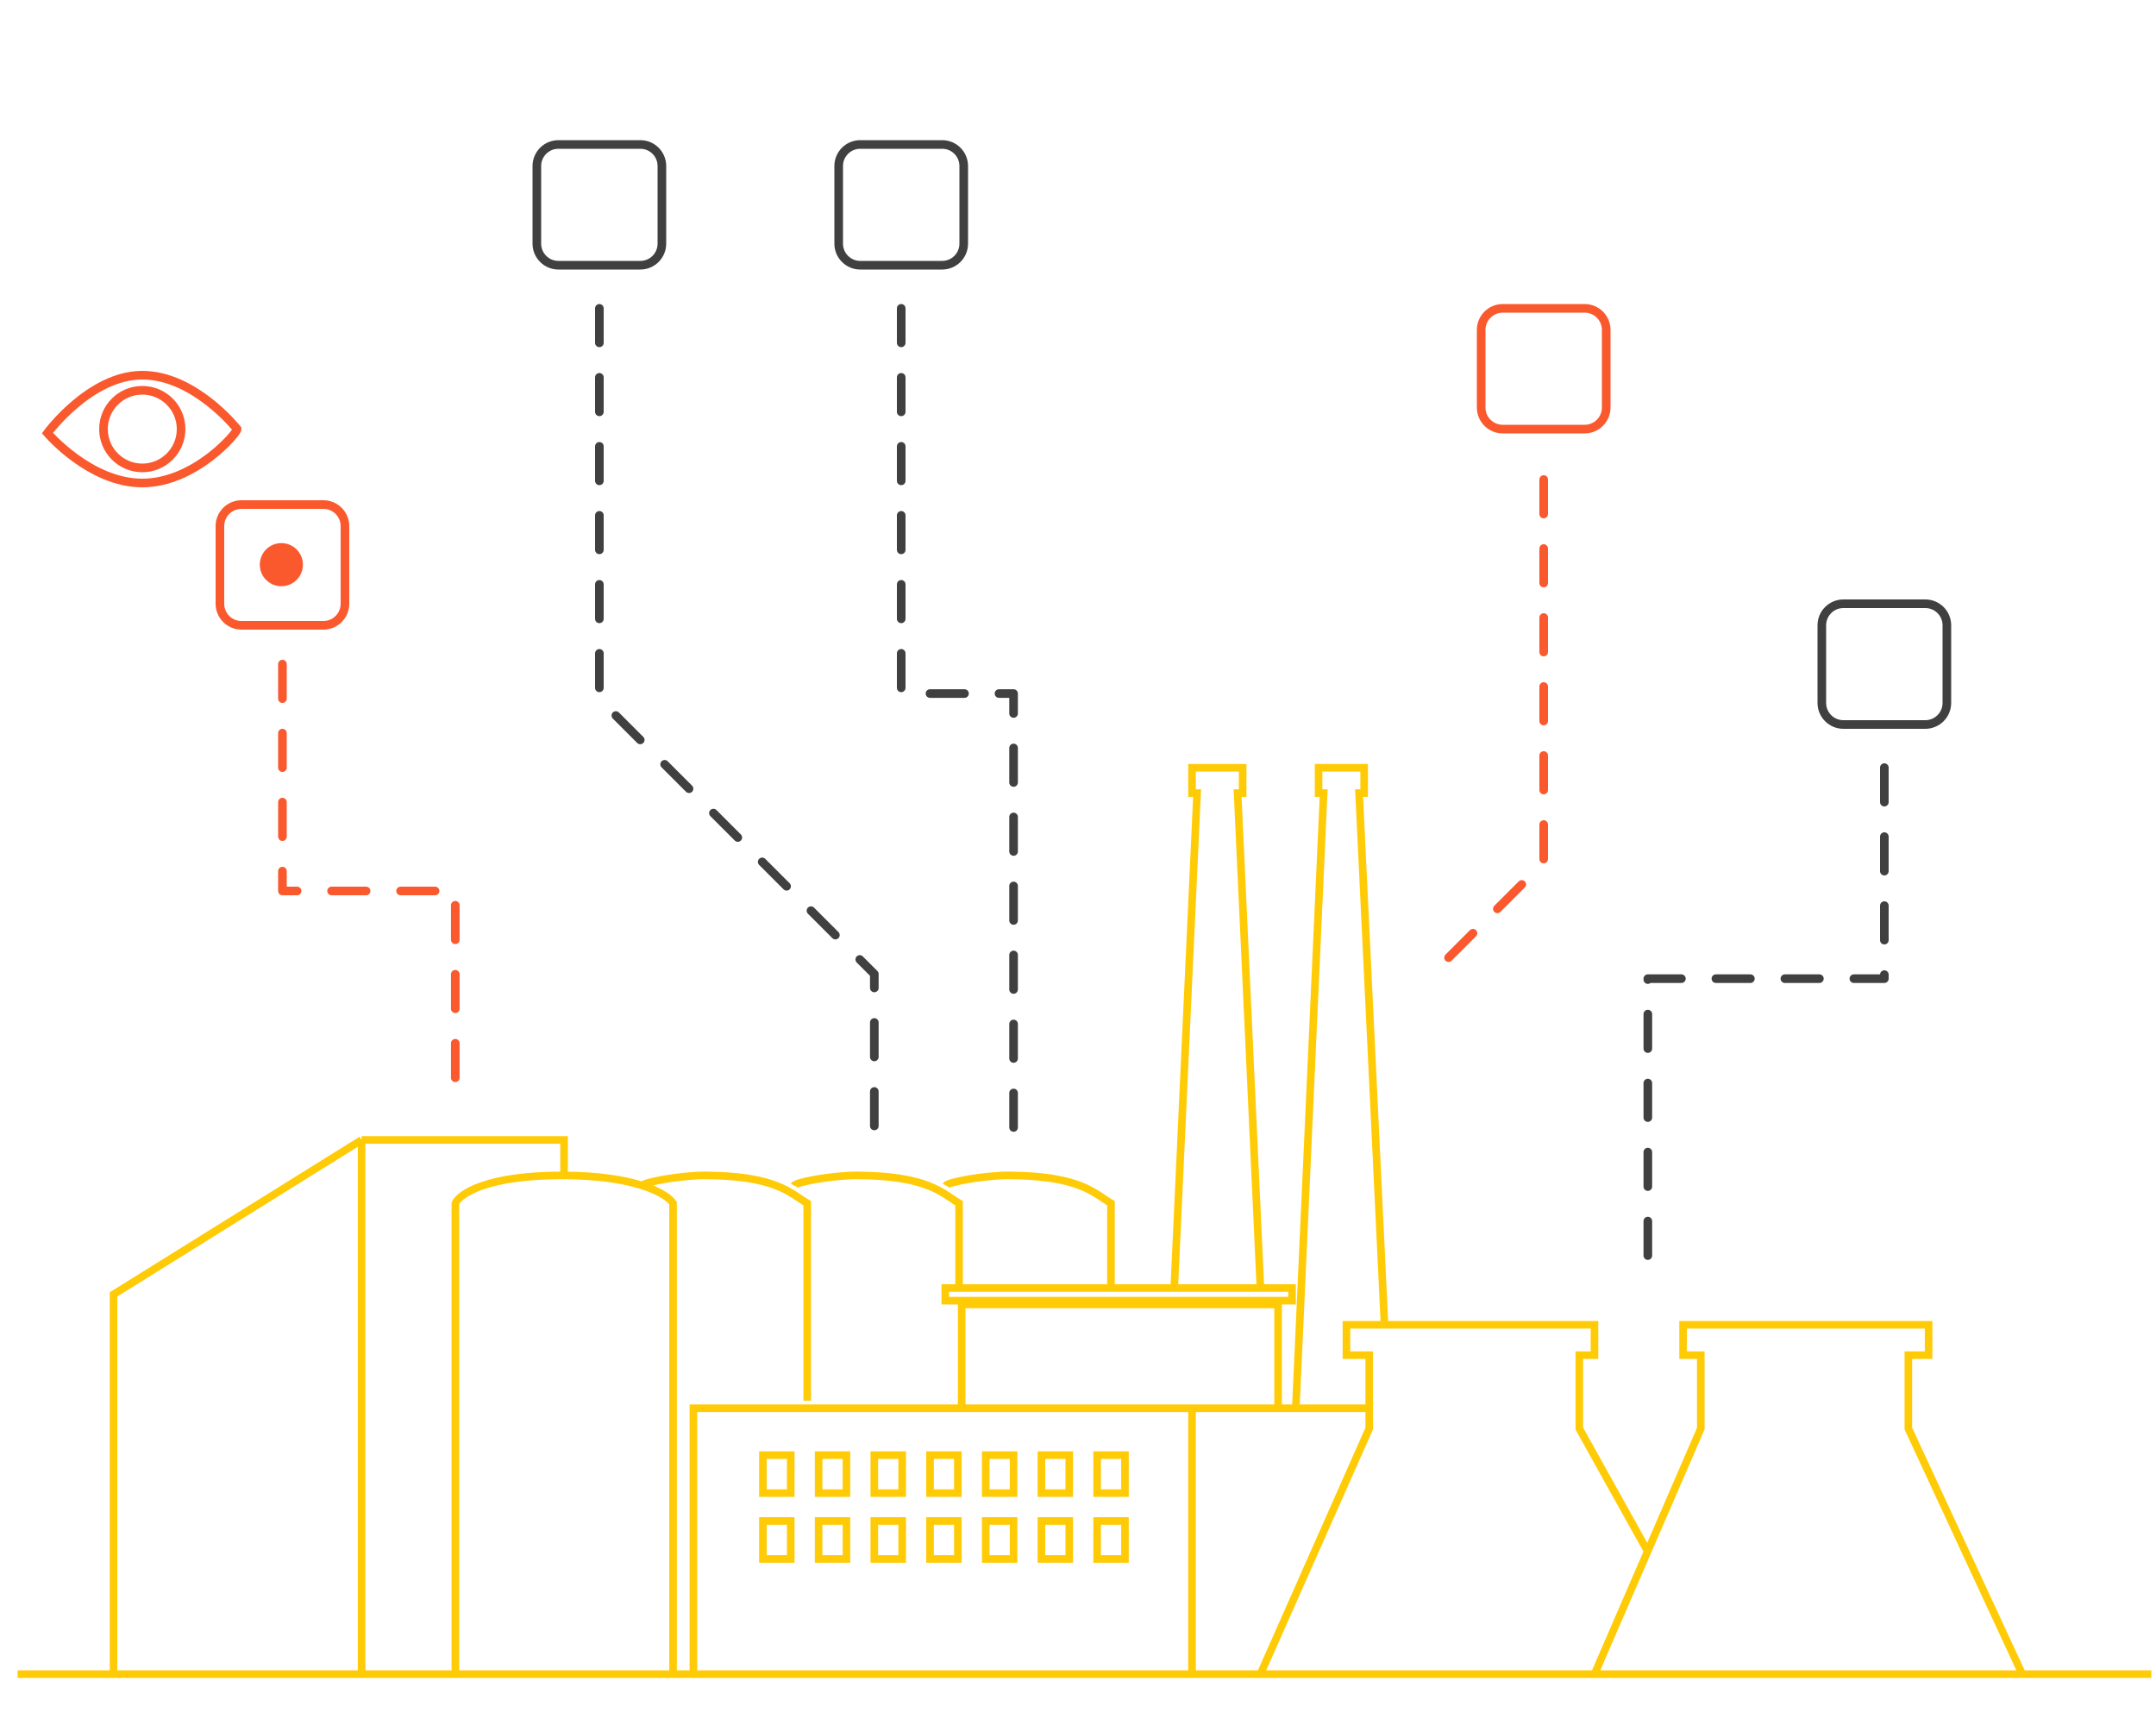 <?xml version="1.0" encoding="utf-8"?>
<svg xmlns="http://www.w3.org/2000/svg" xmlns:xlink="http://www.w3.org/1999/xlink" width="500" height="400">
  <path fill="none" stroke="#FFCB06" stroke-width="1.5" stroke-miterlimit="4" transform="matrix(1.174 0 0 1.174 78.573 325.972)" d="M44.5 -45.5L44.5 -52.5L4.5 -52.5M4.5 -52.5L-44.5 -22L-44.5 52.5M4.5 -52.5L4.5 52.5"></path>
  <path fill="none" stroke="#FFCB06" stroke-width="1.5" stroke-miterlimit="4" transform="matrix(1.174 0 0 1.174 181.625 330.082)" d="M-64.75 49C-64.75 49 -64.75 -43.5 -64.75 -43.5C-63.917 -45.333 -58.55 -49 -43.75 -49C-36.485 -49 -31.332 -48.117 -27.831 -47M-21.75 49C-21.75 49 -21.75 -43.5 -21.75 -43.5C-22.344 -44.433 -24.199 -45.842 -27.831 -47M-27.831 -47C-27.471 -47.667 -20.532 -48.957 -15.75 -49C-1.25 -49 1.583 -45.333 4.75 -43.5C4.75 -43.5 4.75 -4.5 4.75 -4.5M2.169 -47C2.529 -47.667 9.468 -48.957 14.25 -49C28.75 -49 31.583 -45.333 34.75 -43.5C34.75 -43.5 34.75 -27 34.75 -27M32.169 -47C32.529 -47.667 39.468 -48.957 44.25 -49C58.75 -49 61.583 -45.333 64.75 -43.5C64.75 -43.5 64.75 -27 64.75 -27"></path>
  <path fill="none" stroke="#FFCB06" stroke-width="1.5" stroke-miterlimit="4" transform="matrix(1.174 0 0 1.174 251.5 347.698)" d="M-210.75 34.5L34.75 34.5M210.75 34.5L185.25 34.5M185.25 34.5L162.75 -14L162.75 -28.5L166.75 -28.5L166.75 -34.5L118.25 -34.5L118.25 -28.5L121.75 -28.5L121.75 -14L111.25 10.25M185.25 34.5L100.75 34.5M100.75 34.5L111.25 10.25M100.75 34.5L34.75 34.5M111.25 10.25L97.75 -14L97.75 -28.5L100.75 -28.5L100.75 -34.5L51.75 -34.5L51.75 -28.5L56.25 -28.5L56.25 -14L34.75 34.5"></path>
  <path fill="none" stroke="#FFCB06" stroke-width="1.5" stroke-miterlimit="4" transform="matrix(1.174 0 0 1.174 240.931 283.4)" d="M68.25 19.75L63.25 -84.75L64.25 -84.75L64.25 -89.75L55.25 -89.75L55.25 -84.75L56.25 -84.75L50.75 36.75M64.75 36.75L47.25 36.75M-68.25 89.75L-68.25 36.75L-15.25 36.75M30.25 37.25L30.25 88.75M47.25 36.75L47.25 16.25L-15.25 16.25L-15.25 36.75M47.25 36.75L-15.25 36.75M43.75 12.75L39.25 -84.75L40.25 -84.75L40.25 -89.75L30.25 -89.75L30.25 -84.75L31.25 -84.75L26.75 12.75"></path>
  <path fill="none" stroke="#FFCB06" stroke-width="1.5" stroke-miterlimit="4" transform="matrix(1.174 0 0 1.174 259.427 300.135)" d="M-34.25 -1.25L34.25 -1.25L34.25 1.25L-34.25 1.25L-34.25 -1.25Z"></path>
  <path fill="none" stroke="#FFCB06" stroke-width="1.5" stroke-miterlimit="4" transform="matrix(1.174 0 0 1.174 180.157 341.826)" d="M-2.75 -3.75L2.75 -3.75L2.75 3.75L-2.75 3.75L-2.75 -3.75Z"></path>
  <path fill="none" stroke="#FFCB06" stroke-width="1.5" stroke-miterlimit="4" transform="matrix(1.174 0 0 1.174 180.157 357.093)" d="M-2.75 -3.75L2.75 -3.75L2.75 3.75L-2.75 3.75L-2.75 -3.75Z"></path>
  <path fill="none" stroke="#FFCB06" stroke-width="1.5" stroke-miterlimit="4" transform="matrix(1.174 0 0 1.174 193.075 341.826)" d="M-2.75 -3.75L2.75 -3.75L2.75 3.75L-2.75 3.75L-2.75 -3.75Z"></path>
  <path fill="none" stroke="#FFCB06" stroke-width="1.5" stroke-miterlimit="4" transform="matrix(1.174 0 0 1.174 193.075 357.093)" d="M-2.75 -3.75L2.75 -3.75L2.75 3.75L-2.75 3.75L-2.75 -3.75Z"></path>
  <path fill="none" stroke="#FFCB06" stroke-width="1.5" stroke-miterlimit="4" transform="matrix(1.174 0 0 1.174 205.993 341.826)" d="M-2.75 -3.75L2.75 -3.75L2.75 3.75L-2.75 3.75L-2.75 -3.75Z"></path>
  <path fill="none" stroke="#FFCB06" stroke-width="1.5" stroke-miterlimit="4" transform="matrix(1.174 0 0 1.174 205.993 357.093)" d="M-2.75 -3.75L2.75 -3.75L2.75 3.75L-2.75 3.75L-2.75 -3.75Z"></path>
  <path fill="none" stroke="#FFCB06" stroke-width="1.5" stroke-miterlimit="4" transform="matrix(1.174 0 0 1.174 218.911 341.826)" d="M-2.75 -3.75L2.75 -3.75L2.75 3.75L-2.75 3.75L-2.75 -3.75Z"></path>
  <path fill="none" stroke="#FFCB06" stroke-width="1.5" stroke-miterlimit="4" transform="matrix(1.174 0 0 1.174 218.911 357.093)" d="M-2.75 -3.75L2.75 -3.75L2.75 3.75L-2.75 3.75L-2.75 -3.75Z"></path>
  <path fill="none" stroke="#FFCB06" stroke-width="1.5" stroke-miterlimit="4" transform="matrix(1.174 0 0 1.174 231.829 341.826)" d="M-2.75 -3.75L2.75 -3.75L2.75 3.75L-2.75 3.75L-2.75 -3.75Z"></path>
  <path fill="none" stroke="#FFCB06" stroke-width="1.5" stroke-miterlimit="4" transform="matrix(1.174 0 0 1.174 231.829 357.093)" d="M-2.75 -3.75L2.75 -3.75L2.75 3.75L-2.75 3.75L-2.75 -3.75Z"></path>
  <path fill="none" stroke="#FFCB06" stroke-width="1.5" stroke-miterlimit="4" transform="matrix(1.174 0 0 1.174 244.747 341.826)" d="M-2.75 -3.75L2.75 -3.75L2.75 3.75L-2.75 3.75L-2.75 -3.75Z"></path>
  <path fill="none" stroke="#FFCB06" stroke-width="1.5" stroke-miterlimit="4" transform="matrix(1.174 0 0 1.174 244.747 357.093)" d="M-2.75 -3.75L2.75 -3.75L2.75 3.75L-2.75 3.75L-2.75 -3.75Z"></path>
  <path fill="none" stroke="#FFCB06" stroke-width="1.5" stroke-miterlimit="4" transform="matrix(1.174 0 0 1.174 257.665 341.826)" d="M-2.75 -3.75L2.75 -3.75L2.75 3.75L-2.75 3.75L-2.75 -3.75Z"></path>
  <path fill="none" stroke="#FFCB06" stroke-width="1.5" stroke-miterlimit="4" transform="matrix(1.174 0 0 1.174 257.665 357.093)" d="M-2.75 -3.75L2.75 -3.75L2.75 3.75L-2.75 3.75L-2.75 -3.75Z"></path>
  <path fill="none" stroke="#FA582D" stroke-width="2" stroke-miterlimit="4" transform="translate(65.5 131)" d="M-14.5 -9C-14.5 -11.761 -12.261 -14 -9.5 -14L9.5 -14C12.261 -14 14.5 -11.761 14.5 -9L14.5 9C14.5 11.761 12.261 14 9.5 14L-9.5 14C-12.261 14 -14.5 11.761 -14.5 9L-14.5 -9Z"></path>
  <path fill="none" stroke="#404040" stroke-width="2" stroke-miterlimit="4" transform="translate(139 47.5)" d="M-14.5 -9C-14.5 -11.761 -12.261 -14 -9.5 -14L9.5 -14C12.261 -14 14.5 -11.761 14.5 -9L14.5 9C14.5 11.761 12.261 14 9.5 14L-9.5 14C-12.261 14 -14.5 11.761 -14.5 9L-14.5 -9Z"></path>
  <path fill="none" stroke="#404040" stroke-width="2" stroke-miterlimit="4" transform="translate(209 47.5)" d="M-14.5 -9C-14.5 -11.761 -12.261 -14 -9.5 -14L9.5 -14C12.261 -14 14.5 -11.761 14.5 -9L14.5 9C14.5 11.761 12.261 14 9.5 14L-9.5 14C-12.261 14 -14.5 11.761 -14.5 9L-14.5 -9Z"></path>
  <path fill="none" stroke="#FA582D" stroke-width="2" stroke-miterlimit="4" transform="translate(358 85.5)" d="M-14.5 -9C-14.5 -11.761 -12.261 -14 -9.5 -14L9.5 -14C12.261 -14 14.5 -11.761 14.5 -9L14.5 9C14.5 11.761 12.261 14 9.5 14L-9.5 14C-12.261 14 -14.5 11.761 -14.5 9L-14.5 -9Z"></path>
  <path fill="none" stroke="#404040" stroke-width="2" stroke-miterlimit="4" transform="translate(437 154)" d="M-14.5 -9C-14.5 -11.761 -12.261 -14 -9.5 -14L9.5 -14C12.261 -14 14.5 -11.761 14.5 -9L14.5 9C14.5 11.761 12.261 14 9.5 14L-9.5 14C-12.261 14 -14.5 11.761 -14.5 9L-14.5 -9Z"></path>
  <path fill="none" stroke="#FA582D" stroke-width="2" stroke-linecap="round" stroke-linejoin="round" transform="translate(65.5 154)" d="M0 0L0 8M0 16L0 24M0 32L0 40M0 48L0 52.601L3.399 52.601M11.399 52.601L19.399 52.601M27.399 52.601L35.399 52.601M40.084 55.916L40.084 63.916M40.084 71.916L40.084 79.916M40.084 87.916L40.084 95.916"></path>
  <path fill="none" stroke="#404040" stroke-width="2" stroke-linecap="round" stroke-linejoin="round" transform="translate(139 71.5)" d="M0 0L0 8M0 16L0 24M0 32L0 40M0 48L0 56M0 64L0 72M0 80L0 88M3.822 94.417L9.479 100.074M15.136 105.731L20.793 111.387M26.449 117.044L32.106 122.701M37.763 128.358L43.42 134.015M49.077 139.672L54.734 145.329M60.391 150.985L63.763 154.358L63.763 157.588M63.763 165.588L63.763 173.588M63.763 181.588L63.763 189.588"></path>
  <path fill="none" stroke="#404040" stroke-width="2" stroke-linecap="round" stroke-linejoin="round" transform="translate(209 71.5)" d="M0 0L0 8M0 16L0 24M0 32L0 40M0 48L0 56M0 64L0 72M0 80L0 88M6.677 89.323L14.677 89.323M22.677 89.323L26.059 89.323L26.059 93.941M26.059 101.941L26.059 109.941M26.059 117.941L26.059 125.941M26.059 133.941L26.059 141.941M26.059 149.941L26.059 157.941M26.059 165.941L26.059 173.941M26.059 181.941L26.059 189.941"></path>
  <path fill="none" stroke="#FA582D" stroke-width="2" stroke-linecap="round" stroke-linejoin="round" transform="translate(358 111.196)" d="M0 -8.34465e-07L0 8M0 16L0 24M0 32L0 40M0 48L0 56M0 64L0 72M0 80L0 88M-5.089 93.892L-10.745 99.549M-16.402 105.206L-22.059 110.863"></path>
  <path fill="none" stroke="#404040" stroke-width="2" stroke-linecap="round" stroke-linejoin="round" transform="translate(437 178)" d="M0 0L0 8M0 16L0 24M0 32L0 40M0 48L0 48.936L-7.064 48.936M-15.064 48.936L-23.064 48.936M-31.064 48.936L-39.064 48.936M-47.064 48.936L-54.85 48.936L-54.85 49.15M-54.85 57.15L-54.85 65.15M-54.85 73.15L-54.85 81.15M-54.85 89.15L-54.85 97.15M-54.85 105.149L-54.85 113.149"></path>
  <path fill="#FA582D" transform="translate(65.25 130.937)" d="M0 -5C2.761 -5 5 -2.761 5 0C5 2.761 2.761 5 0 5C-2.761 5 -5 2.761 -5 0C-5 -2.761 -2.761 -5 0 -5Z"></path>
  <path fill="none" stroke="#FA582D" stroke-width="2" stroke-miterlimit="4" transform="translate(33 99.5)" d="M0 -12.5C12.15 -12.5 22 0 22 0C22 0.921 12.15 12.5 0 12.5C-12.15 12.5 -22 0.921 -22 0.921C-22 0.921 -12.15 -12.5 0 -12.5Z"></path>
  <path fill="none" stroke="#FA582D" stroke-width="2" stroke-miterlimit="4" transform="translate(33 99.5)" d="M0 -9C4.971 -9 9 -4.971 9 0C9 4.971 4.971 9 0 9C-4.971 9 -9 4.971 -9 0C-9 -4.971 -4.971 -9 0 -9Z"></path>
</svg>